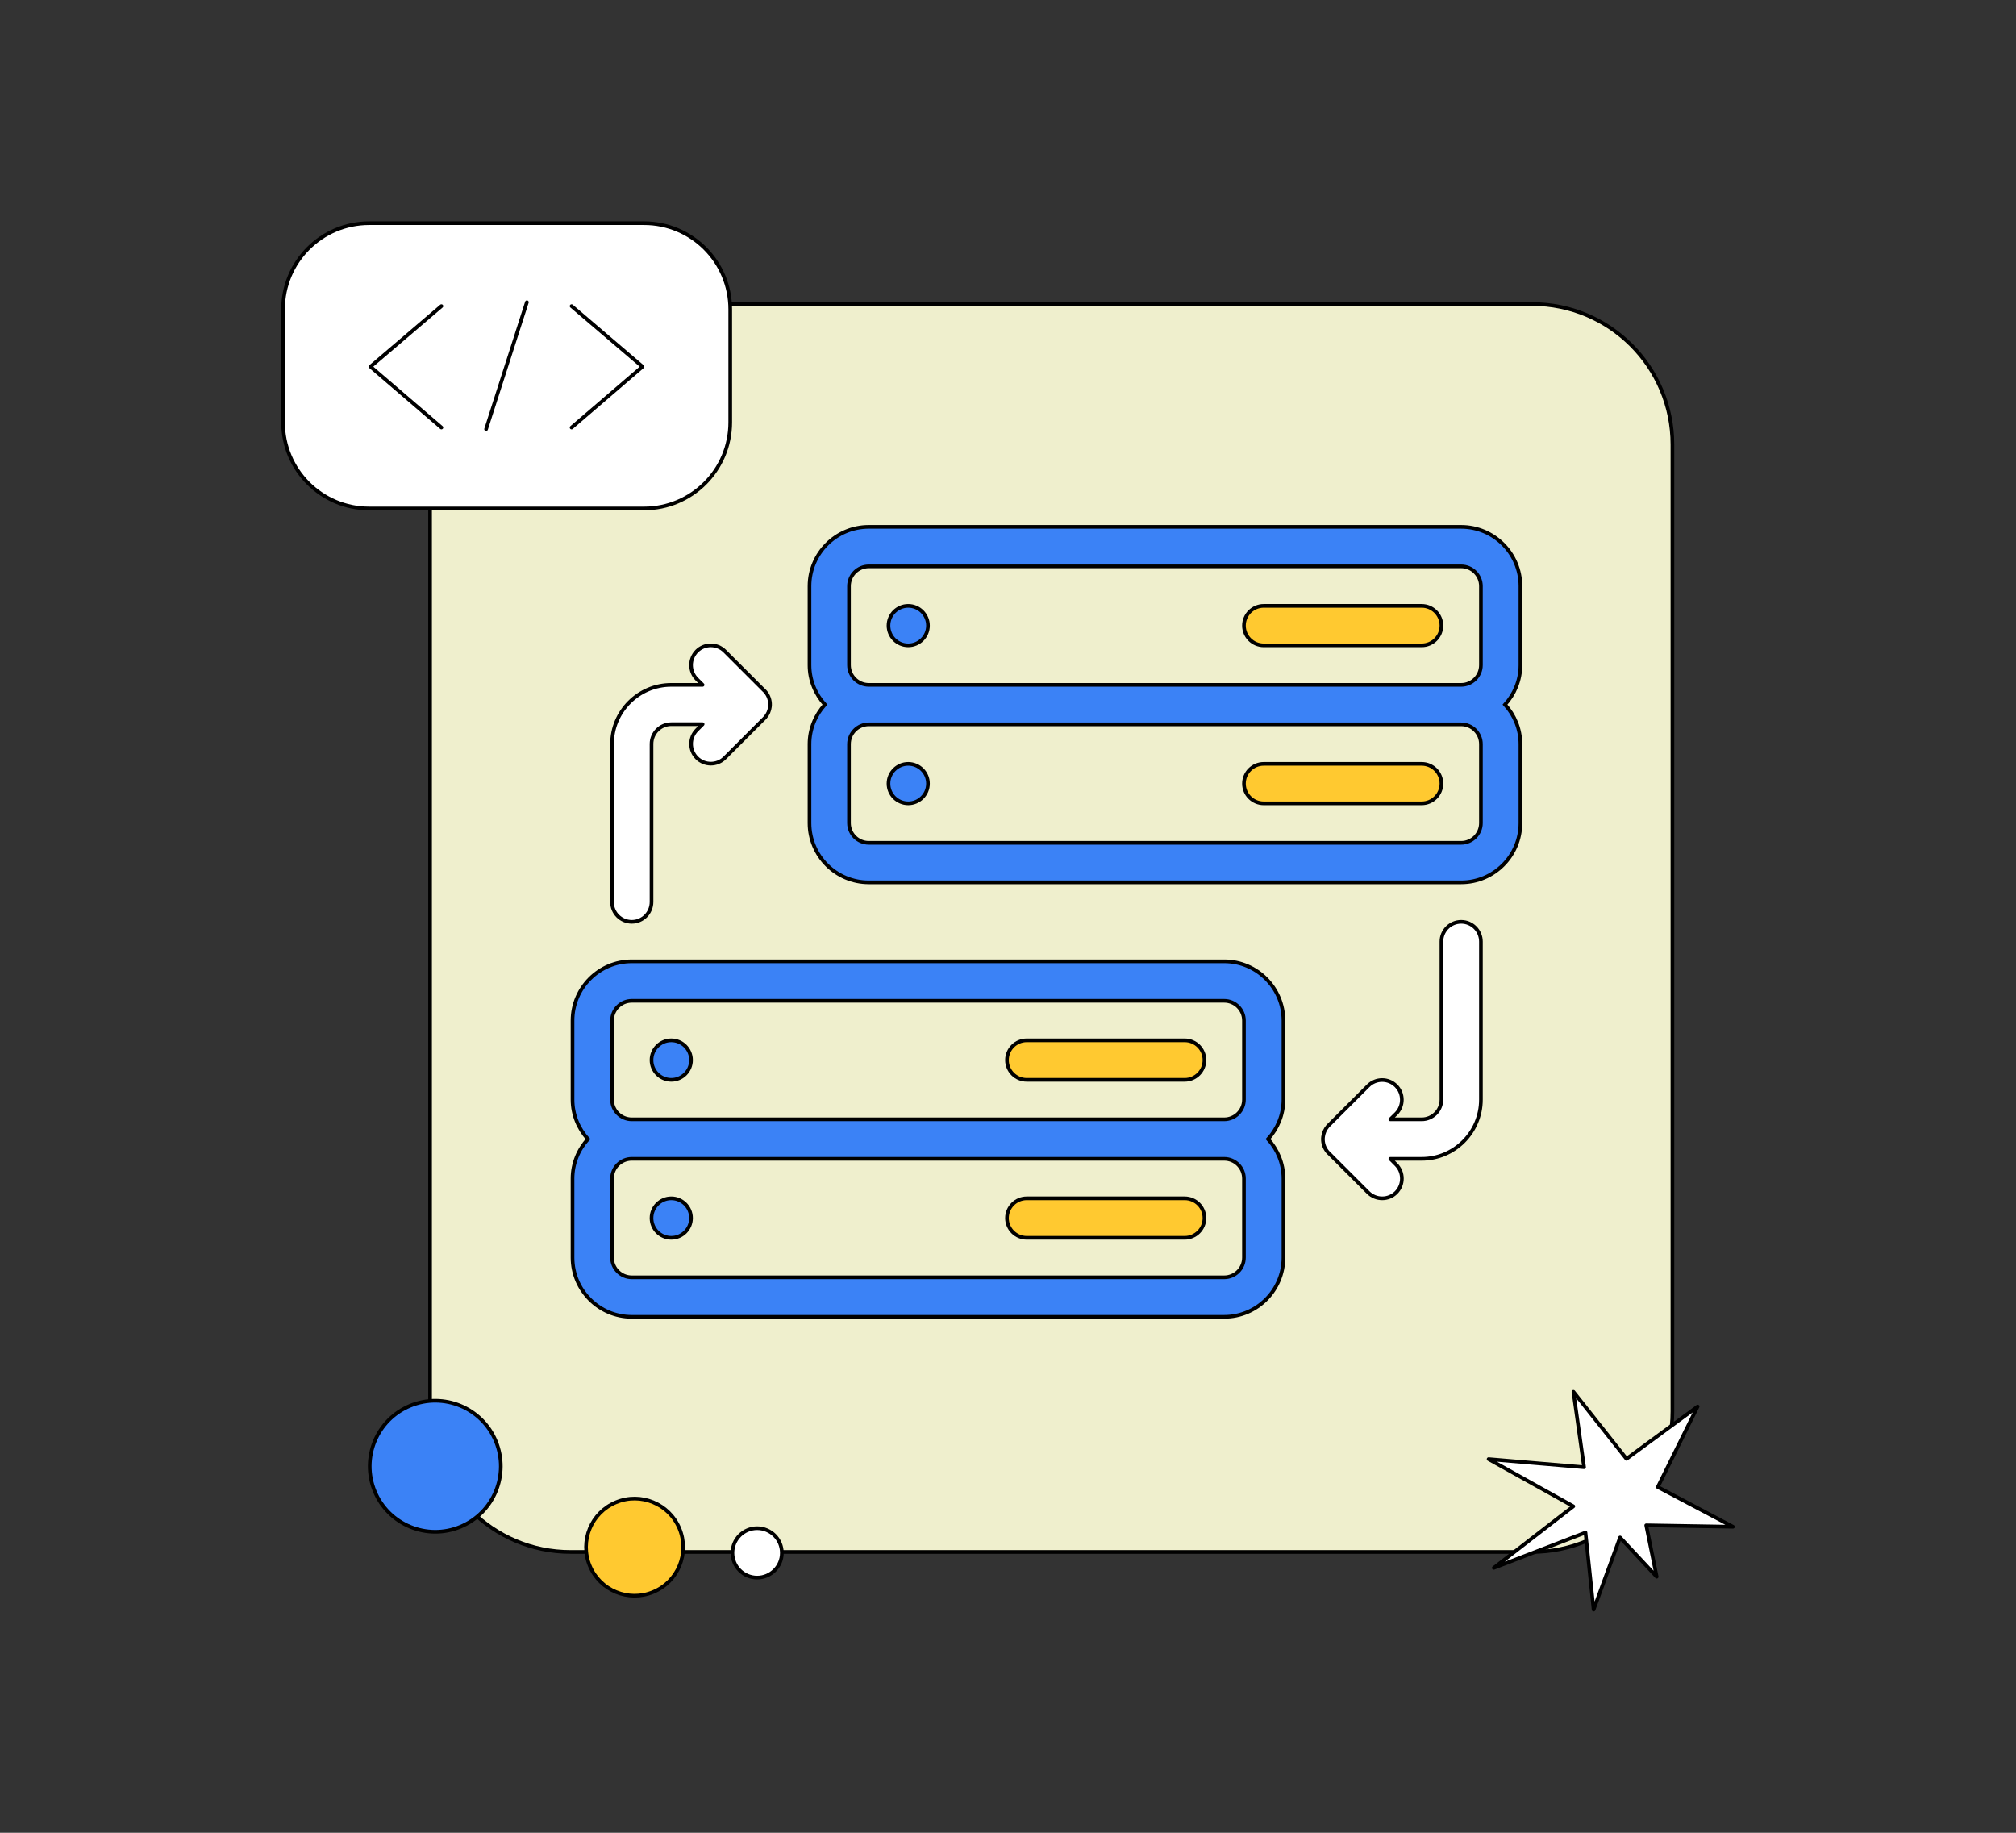 <?xml version="1.0" encoding="UTF-8"?>
<svg xmlns="http://www.w3.org/2000/svg" width="550" height="500" viewBox="0 0 550 500" fill="none">
  <rect x="0" y="0" width="550" height="500" fill="#333333" stroke="none"/>
  <path d="M155.65 82.939H417.941C439.123 82.939 456.262 100.079 456.262 121.26V385.069C456.262 406.251 439.122 423.39 417.941 423.39H155.65C134.475 423.39 117.33 406.25 117.33 385.069V121.26C117.33 100.079 134.475 82.939 155.65 82.939Z" fill="#EFEFCD" stroke="black"></path>
  <path d="M183.133 283.813C180.159 283.813 177.745 286.228 177.745 289.201C177.745 292.175 180.159 294.589 183.133 294.589C186.106 294.589 188.521 292.175 188.521 289.201C188.521 286.228 186.106 283.813 183.133 283.813Z" fill="#3B82F6" stroke="black"></path>
  <path d="M323.209 283.813H280.108C277.135 283.813 274.721 286.228 274.721 289.201C274.721 292.175 277.135 294.589 280.108 294.589H323.209C326.183 294.589 328.597 292.175 328.597 289.201C328.597 286.228 326.184 283.813 323.209 283.813Z" fill="#FFC930" stroke="black"></path>
  <path d="M323.209 326.914H280.108C277.135 326.914 274.721 329.328 274.721 332.302C274.721 335.275 277.135 337.689 280.108 337.689H323.209C326.183 337.689 328.597 335.275 328.597 332.302C328.597 329.327 326.184 326.914 323.209 326.914Z" fill="#FFC930" stroke="black"></path>
  <path d="M183.133 326.914C180.159 326.914 177.745 329.328 177.745 332.302C177.745 335.275 180.159 337.689 183.133 337.689C186.106 337.689 188.521 335.275 188.521 332.302C188.521 329.327 186.106 326.914 183.133 326.914Z" fill="#3B82F6" stroke="black"></path>
  <path d="M172.358 251.488C175.332 251.488 177.746 249.074 177.746 246.058V202.957C177.746 199.983 180.171 197.569 183.134 197.569H191.689L190.116 199.143C188.015 201.244 188.015 204.659 190.116 206.761C192.218 208.862 195.633 208.862 197.734 206.761L208.477 196.019C208.584 195.911 208.692 195.792 208.8 195.674C209.5 194.844 209.921 193.853 210.039 192.829C210.082 192.517 210.093 192.193 210.071 191.881C209.996 190.631 209.479 189.392 208.53 188.422C208.52 188.422 208.52 188.422 208.52 188.422C208.52 188.422 208.52 188.422 208.509 188.422C208.509 188.411 208.498 188.411 208.498 188.411L197.724 177.637C195.622 175.535 192.207 175.535 190.105 177.637C189.061 178.692 188.532 180.071 188.532 181.451C188.532 182.83 189.05 184.209 190.105 185.266L191.679 186.838H183.134C174.223 186.838 166.971 194.09 166.971 203.001V246.102C166.971 249.074 169.384 251.488 172.358 251.488Z" fill="white" stroke="black" stroke-linecap="round" stroke-linejoin="round"></path>
  <path d="M414.798 159.9C414.798 150.989 407.547 143.737 398.635 143.737H237.009C228.098 143.737 220.846 150.989 220.846 159.9V181.451C220.846 185.6 222.462 189.36 225.048 192.227C222.462 195.093 220.846 198.854 220.846 203.002V224.553C220.846 233.464 228.097 240.716 237.009 240.716H398.635C407.546 240.716 414.798 233.465 414.798 224.553V203.002C414.798 198.854 413.182 195.093 410.596 192.227C413.182 189.36 414.798 185.6 414.798 181.451V159.9ZM404.022 224.551C404.022 227.524 401.598 229.938 398.635 229.938H237.009C234.046 229.938 231.621 227.524 231.621 224.551V203C231.621 200.026 234.046 197.612 237.009 197.612H398.635C401.598 197.612 404.022 200.026 404.022 203V224.551ZM404.022 181.45C404.022 184.424 401.598 186.838 398.635 186.838H237.009C234.046 186.838 231.621 184.424 231.621 181.45V159.9C231.621 156.927 234.046 154.513 237.009 154.513H398.635C401.598 154.513 404.022 156.927 404.022 159.9V181.45Z" fill="#3B82F6" stroke="black"></path>
  <path d="M387.86 208.389H344.76C341.786 208.389 339.372 210.803 339.372 213.776C339.372 216.75 341.785 219.163 344.76 219.163H387.86C390.834 219.163 393.248 216.749 393.248 213.775C393.248 210.802 390.834 208.389 387.86 208.389Z" fill="#FFC930" stroke="black"></path>
  <path d="M333.984 262.264H172.358C163.447 262.264 156.195 269.516 156.195 278.427V299.978C156.195 304.126 157.812 307.887 160.397 310.753C157.812 313.619 156.195 317.38 156.195 321.528V343.079C156.195 351.99 163.446 359.242 172.358 359.242H333.984C342.896 359.242 350.147 351.99 350.147 343.079V321.528C350.147 317.38 348.531 313.619 345.945 310.753C348.531 307.887 350.147 304.126 350.147 299.978V278.427C350.147 269.516 342.896 262.264 333.984 262.264ZM339.372 343.076C339.372 346.05 336.947 348.464 333.984 348.464H172.358C169.396 348.464 166.971 346.05 166.971 343.076V321.525C166.971 318.552 169.396 316.138 172.358 316.138H333.984C336.947 316.138 339.372 318.552 339.372 321.525V343.076ZM339.372 299.977C339.372 302.95 336.947 305.364 333.984 305.364H172.358C169.396 305.364 166.971 302.95 166.971 299.977V278.426C166.971 275.452 169.396 273.038 172.358 273.038H333.984C336.947 273.038 339.372 275.452 339.372 278.426V299.977Z" fill="#3B82F6" stroke="black"></path>
  <path d="M387.86 165.287H344.76C341.786 165.287 339.372 167.701 339.372 170.675C339.372 173.648 341.786 176.062 344.76 176.062H387.86C390.834 176.062 393.248 173.648 393.248 170.675C393.248 167.701 390.834 165.287 387.86 165.287Z" fill="#FFC930" stroke="black"></path>
  <path d="M247.783 165.287C244.81 165.287 242.396 167.701 242.396 170.675C242.396 173.648 244.81 176.062 247.783 176.062C250.757 176.062 253.171 173.648 253.171 170.675C253.171 167.701 250.758 165.287 247.783 165.287Z" fill="#3B82F6" stroke="black"></path>
  <path d="M247.783 208.389C244.81 208.389 242.396 210.803 242.396 213.776C242.396 216.75 244.81 219.163 247.783 219.163C250.757 219.163 253.171 216.749 253.171 213.775C253.171 210.802 250.758 208.389 247.783 208.389Z" fill="#3B82F6" stroke="black"></path>
  <path d="M398.635 251.488C395.661 251.488 393.247 253.902 393.247 256.876V299.977C393.247 302.95 390.822 305.364 387.859 305.364H379.314L380.877 303.834C382.979 301.732 382.979 298.317 380.877 296.216C378.775 294.114 375.36 294.114 373.259 296.216L362.517 306.958C362.409 307.065 362.301 307.185 362.193 307.303C361.493 308.133 361.072 309.124 360.954 310.147C360.911 310.46 360.9 310.783 360.922 311.096C360.997 312.346 361.515 313.585 362.463 314.555C362.474 314.555 362.474 314.555 362.474 314.555C362.474 314.555 362.474 314.555 362.484 314.555C362.484 314.565 362.495 314.565 362.495 314.565L373.27 325.341C374.326 326.386 375.705 326.914 377.085 326.914C378.465 326.914 379.843 326.396 380.889 325.341C381.935 324.285 382.462 322.906 382.462 321.526C382.462 320.147 381.944 318.769 380.889 317.712L379.315 316.139H387.86C396.771 316.139 404.023 308.888 404.023 299.976V256.875C404.022 253.902 401.608 251.488 398.635 251.488Z" fill="white" stroke="black" stroke-linecap="round" stroke-linejoin="round"></path>
  <path d="M100.72 60.886H175.724C188.71 60.886 199.221 71.401 199.221 84.387V115.218C199.221 128.204 188.71 138.715 175.724 138.715H100.72C87.733 138.715 77.223 128.204 77.223 115.218V84.388C77.223 71.401 87.734 60.886 100.72 60.886Z" fill="white" stroke="black" stroke-linecap="round" stroke-linejoin="round"></path>
  <path d="M120.424 116.632L101.075 100.023L120.424 83.506" stroke="black" stroke-linecap="round" stroke-linejoin="round"></path>
  <path d="M155.935 83.506L175.283 100.024L155.935 116.633" stroke="black" stroke-linecap="round" stroke-linejoin="round"></path>
  <path d="M143.745 82.443L132.613 117.072" stroke="black" stroke-linecap="round" stroke-linejoin="round"></path>
  <path d="M443.726 397.988L463.144 383.714L452.274 405.677L472.777 416.515L449.116 416.124L451.971 430.151L441.979 419.441L434.762 439.115L432.553 418.102L407.536 427.734L429.235 410.939L406.116 398.068L432.162 400.277L429.26 379.702L443.726 397.988Z" fill="white" stroke="black" stroke-linecap="round" stroke-linejoin="round"></path>
  <path d="M206.563 416.909C210.286 416.909 213.304 419.927 213.304 423.649C213.304 427.372 210.286 430.39 206.563 430.39C202.841 430.39 199.823 427.372 199.823 423.649C199.822 419.927 202.841 416.909 206.563 416.909Z" fill="white" stroke="black" stroke-linecap="round" stroke-linejoin="round"></path>
  <path d="M125.6 416.522C134.715 412.742 139.042 402.283 135.261 393.164C131.479 384.045 121.021 379.722 111.902 383.503C102.783 387.284 98.456 397.743 102.241 406.861C106.021 415.977 116.477 420.304 125.6 416.522Z" fill="#3B82F6" stroke="black"></path>
  <path d="M178.203 434.317C184.962 431.517 188.171 423.766 185.366 417.007C182.565 410.247 174.814 407.039 168.056 409.844C161.297 412.645 158.088 420.396 160.893 427.154C163.694 433.914 171.444 437.122 178.203 434.317Z" fill="#FFC930" stroke="black"></path>
</svg>
